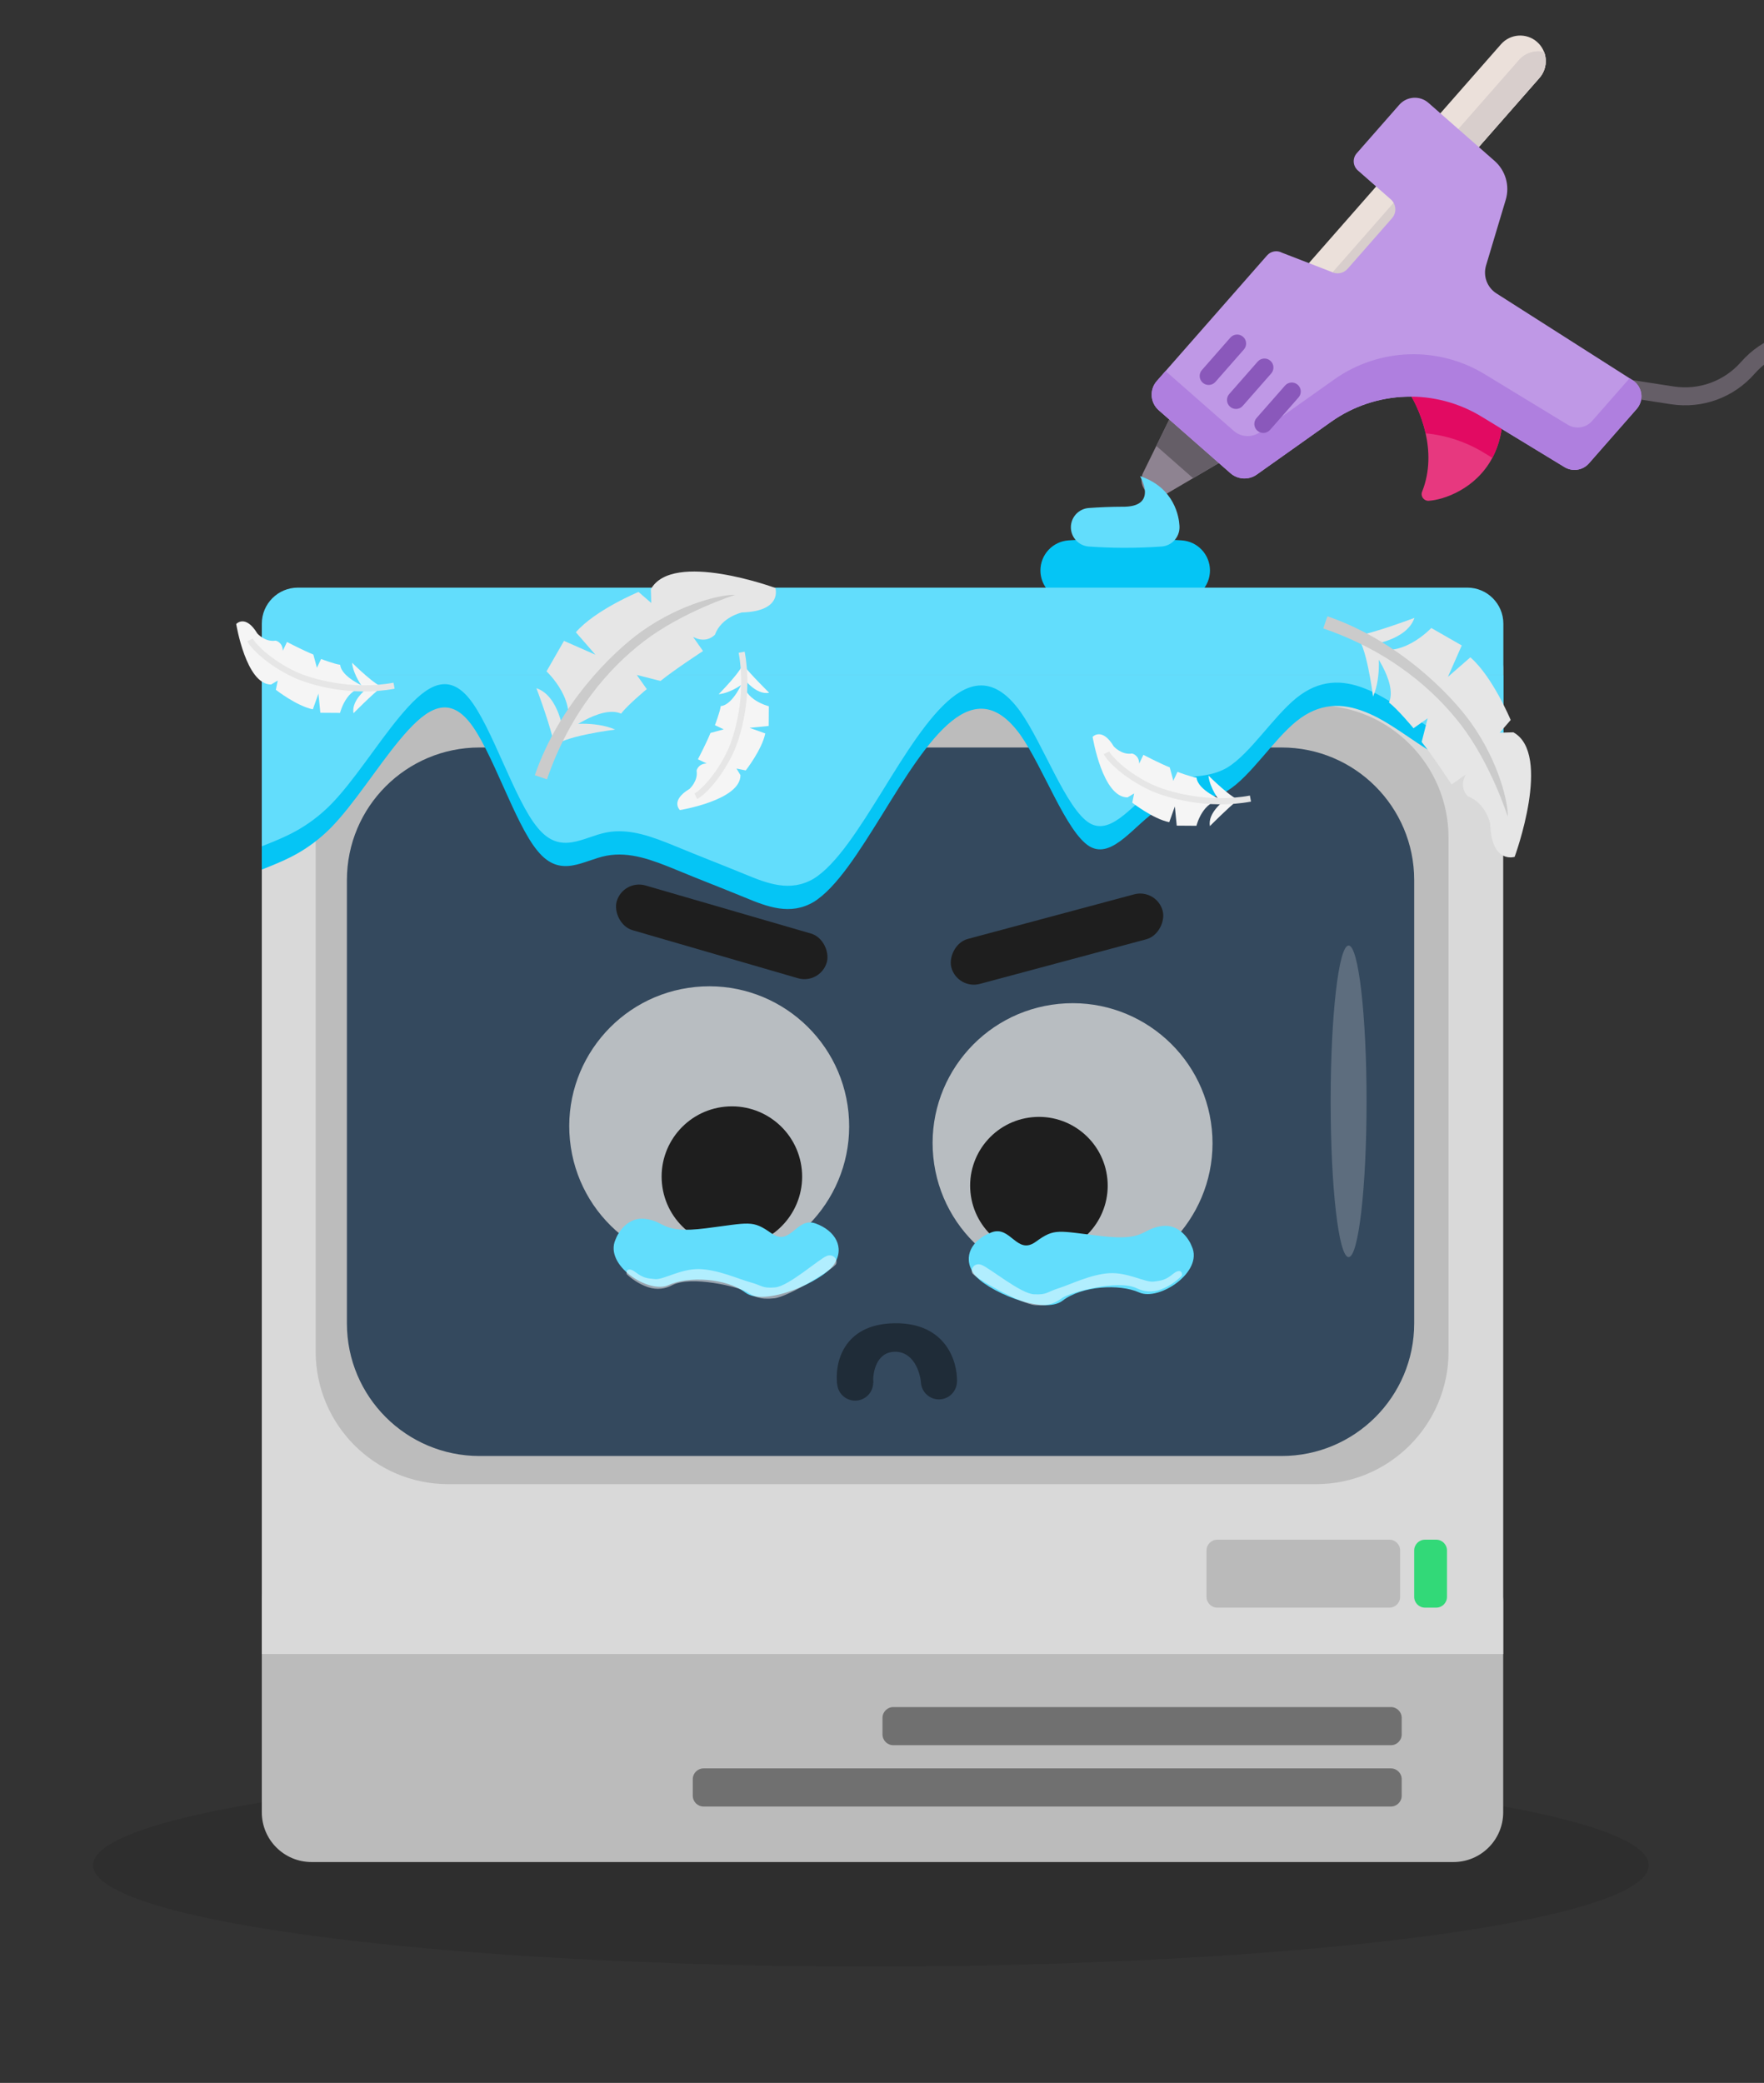 <svg width="1516" height="1790" viewBox="0 0 1516 1790" fill="none" xmlns="http://www.w3.org/2000/svg">
<rect x="0" y="0" width="1516" height="1790" fill="#333333" stroke="none"/>
<g clip-path="url(#clip0_2111_4304)">
<ellipse cx="748.5" cy="1603" rx="668.5" ry="87" fill="black" fill-opacity="0.09"/>
<path d="M225 1376.59C225 1352.99 244.13 1333.86 267.728 1333.86H1249.13C1272.73 1333.86 1291.86 1352.99 1291.86 1376.59V1557.47C1291.86 1581.07 1272.73 1600.2 1249.13 1600.2H267.728C244.13 1600.2 225 1581.07 225 1557.47V1376.59Z" fill="#BBBBBB"/>
<path d="M225 575.44C225 551.449 244.449 532 268.441 532H1248.42C1272.41 532 1291.86 551.449 1291.86 575.44V1421.46H225V575.44Z" fill="#D9D9D9"/>
<path d="M271.298 720.003C271.298 657.075 322.311 606.062 385.239 606.062H1130.95C1193.88 606.062 1244.89 657.075 1244.89 720.003V1161.53C1244.89 1224.46 1193.88 1275.47 1130.95 1275.47H385.239C322.311 1275.47 271.298 1224.46 271.298 1161.53V720.003Z" fill="#BCBCBC"/>
<path d="M298.137 756.322C298.137 693.394 349.15 642.381 412.078 642.381H1101.43C1164.35 642.381 1215.37 693.394 1215.37 756.322V1137.31C1215.37 1200.24 1164.35 1251.26 1101.43 1251.26H412.078C349.15 1251.26 298.137 1200.24 298.137 1137.31V756.322Z" fill="#34495E"/>
<path d="M1215.37 1332.44C1215.37 1327.33 1219.51 1323.18 1224.63 1323.18H1234.29C1239.41 1323.18 1243.55 1327.33 1243.55 1332.44V1372.32C1243.55 1377.43 1239.41 1381.58 1234.29 1381.58H1224.63C1219.51 1381.58 1215.37 1377.43 1215.37 1372.32V1332.44Z" fill="#32D978"/>
<path d="M1036.89 1332.44C1036.89 1327.33 1041.03 1323.18 1046.14 1323.18H1194.03C1199.15 1323.18 1203.29 1327.33 1203.29 1332.44V1372.32C1203.29 1377.43 1199.15 1381.58 1194.03 1381.58H1046.14C1041.03 1381.58 1036.89 1377.43 1036.89 1372.32V1332.44Z" fill="#BABABA"/>
<path d="M758.43 1476.29C758.43 1471.18 762.575 1467.03 767.687 1467.03H1195.37C1200.49 1467.03 1204.63 1471.18 1204.63 1476.29V1490.53C1204.63 1495.65 1200.49 1499.79 1195.37 1499.79H767.687C762.575 1499.79 758.43 1495.65 758.43 1490.53V1476.29Z" fill="black" fill-opacity="0.4"/>
<path d="M595.381 1528.99C595.381 1523.88 599.526 1519.73 604.639 1519.73H1195.37C1200.49 1519.73 1204.63 1523.88 1204.63 1528.99V1543.23C1204.63 1548.34 1200.49 1552.49 1195.37 1552.49H604.639C599.526 1552.49 595.381 1548.34 595.381 1543.23V1528.99Z" fill="black" fill-opacity="0.4"/>
<path d="M1174.44 946.462C1174.44 1020.4 1167.53 1080.34 1159.01 1080.34C1150.48 1080.34 1143.57 1020.4 1143.57 946.462C1143.57 872.522 1150.48 812.581 1159.01 812.581C1167.53 812.581 1174.44 872.522 1174.44 946.462Z" fill="white" fill-opacity="0.2"/>
<circle cx="609.501" cy="967.883" r="120.277" transform="rotate(-5.698 609.501 967.883)" fill="#D9D9D9" fill-opacity="0.8"/>
<circle cx="921.77" cy="982.403" r="120.277" transform="rotate(-5.698 921.77 982.403)" fill="#D9D9D9" fill-opacity="0.8"/>
<circle cx="892.857" cy="1018.94" r="59.109" transform="rotate(-5.698 892.857 1018.94)" fill="#1E1E1E"/>
<circle cx="628.98" cy="1011.16" r="60.38" transform="rotate(-5.698 628.98 1011.16)" fill="#1E1E1E"/>
<rect x="535.588" y="755.396" width="188" height="40" rx="20" transform="rotate(16.197 535.588 755.396)" fill="#1E1E1E"/>
<rect width="188" height="40" rx="20" transform="matrix(-0.966 0.259 0.259 0.966 994.024 763.396)" fill="#1E1E1E"/>
<path d="M554.38 1047.47C539.831 1045.72 531.359 1058.64 528.941 1065.33C519.085 1087.33 557.622 1112.22 574.55 1104.39C591.477 1096.57 623.84 1098.21 640.478 1110.78C657.117 1123.35 707.25 1101.18 716.81 1086.54C726.37 1071.9 717.646 1057.52 701.011 1051.46C684.376 1045.41 679.531 1071.67 662.993 1059.9C646.455 1048.13 644.353 1050.84 606.283 1055.62C568.213 1060.4 572.566 1049.67 554.38 1047.47Z" fill="#62DDFC"/>
<path d="M998.675 1053.63C1013.21 1051.72 1021.81 1064.57 1024.29 1071.22C1034.36 1093.13 996.076 1118.4 979.071 1110.74C962.066 1103.09 929.722 1105.05 913.209 1117.78C896.696 1130.52 846.345 1108.84 836.64 1094.3C826.936 1079.76 835.517 1065.29 852.091 1059.07C868.665 1052.85 873.77 1079.06 890.19 1067.13C906.611 1055.2 908.74 1057.89 946.855 1062.29C984.97 1066.69 980.512 1056 998.675 1053.63Z" fill="#62DDFC"/>
<g opacity="0.4">
<path d="M750.427 1187.96C750.554 1196.52 743.718 1203.56 735.159 1203.69C726.599 1203.82 719.558 1196.98 719.43 1188.42C719.303 1179.86 726.139 1172.82 734.698 1172.69C743.258 1172.57 750.3 1179.4 750.427 1187.96Z" fill="black"/>
<path d="M769.038 1161.68C753.04 1161.92 749.97 1179.63 750.434 1188.46L719.438 1188.92C717.352 1171.95 724.279 1137.84 768.674 1137.18C813.07 1136.52 823.007 1170.38 822.426 1187.39L791.43 1187.85C790.632 1179.03 785.037 1161.44 769.038 1161.68Z" fill="black"/>
<path d="M822.419 1186.89C822.546 1195.45 815.71 1202.49 807.151 1202.62C798.592 1202.75 791.55 1195.91 791.422 1187.35C791.295 1178.79 798.131 1171.75 806.69 1171.62C815.25 1171.5 822.292 1178.33 822.419 1186.89Z" fill="black"/>
</g>
<path d="M889.732 1121.63C877.177 1120.71 836.981 1097.76 835.466 1093.96C833.952 1090.15 837.747 1084.87 843.4 1086.96C850.465 1089.58 877.086 1111.72 888.559 1112.28C900.031 1112.84 899.212 1110.44 909.68 1107.13C920.148 1103.82 937.204 1095.18 953.145 1094.18C969.086 1093.18 984.221 1102.27 991.365 1101.38C998.509 1100.48 1001.57 1100.1 1008.16 1094.77C1014.75 1089.45 1016.53 1094.05 1015.61 1096.34C1012.09 1099.94 1005.82 1105.06 997.904 1108.05C989.987 1111.05 982.767 1109.95 977.062 1107.17C960.5 1099.09 919.482 1110.9 913.281 1115.18C907.08 1119.45 902.286 1122.55 889.732 1121.63Z" fill="white" fill-opacity="0.5"/>
<path d="M665.407 1115.75C677.919 1114.36 717.247 1089.96 718.621 1086.1C719.995 1082.24 716.008 1077.11 710.436 1079.4C703.471 1082.27 677.681 1105.38 666.237 1106.36C654.792 1107.34 655.523 1104.92 644.941 1101.99C634.358 1099.06 616.997 1091.06 601.029 1090.64C585.062 1090.23 570.271 1099.87 563.099 1099.24C555.928 1098.6 552.854 1098.33 546.076 1093.25C539.297 1088.17 537.68 1092.84 538.686 1095.09C542.336 1098.56 548.788 1103.45 556.809 1106.15C564.831 1108.85 572.006 1107.49 577.605 1104.5C593.86 1095.82 635.283 1106.12 641.637 1110.16C647.991 1114.21 652.895 1117.13 665.407 1115.75Z" fill="white" fill-opacity="0.5"/>
<g clip-path="url(#clip1_2111_4304)">
<path d="M1011.11 347.875L1059.84 390.655L1025.35 410.954L1002.14 424.597C996.927 427.666 990.309 427.038 985.757 423.043C981.061 418.921 979.562 412.111 982.411 406.289L993.742 383.214L1011.11 347.875Z" fill="#8E8391"/>
<path d="M1011.11 347.875L1059.85 390.655L1025.35 410.954L993.742 383.213L1011.11 347.875Z" fill="#655E67"/>
<path d="M1322.98 67.011L1127.37 289.868L1094.35 260.888L1289.97 38.031C1297.97 28.914 1311.85 28.011 1320.96 36.013C1330.08 44.016 1330.98 57.894 1322.98 67.011Z" fill="#EBE0DA"/>
<path d="M1327.02 44.739C1327.78 46.784 1328.25 48.93 1328.39 51.096C1328.76 56.7 1326.98 62.458 1322.98 67.011L1127.36 289.873L1109.83 274.48L1305.45 51.62C1310.99 45.301 1319.37 42.931 1327.02 44.739Z" fill="#D8CECC"/>
<path d="M1327.02 44.739C1327.78 46.784 1328.25 48.93 1328.39 51.096C1328.76 56.7 1326.98 62.458 1322.98 67.011L1127.36 289.873L1109.83 274.48L1305.45 51.62C1310.99 45.301 1319.37 42.931 1327.02 44.739Z" fill="#D8CECC"/>
<path d="M1572.06 285.484L1569.21 285.066C1541.84 280.478 1514.58 290.188 1496.27 311.048C1481.79 327.537 1460.2 335.423 1438.51 332.144L1395.92 325.585C1391.7 324.948 1387.77 327.849 1387.13 332.07C1386.49 336.289 1389.4 340.226 1393.61 340.864L1436.2 347.423C1463.12 351.493 1489.92 341.706 1507.88 321.242C1521.83 305.353 1542.71 296.634 1566.89 300.344C1569.68 300.753 1573.57 301.85 1576.75 298.22C1580.76 293.656 1578.14 286.374 1572.06 285.484Z" fill="#655E67"/>
<path d="M1253.62 317.876L1290.54 368.565C1289.11 378.192 1286.27 386.435 1282.53 393.475C1268.21 420.365 1240.65 429.569 1227.87 430.372C1223.68 430.63 1220.61 426.442 1222.18 422.537C1229.28 404.715 1228.42 386.851 1225.19 372.395C1221.04 353.802 1213 340.85 1213 340.85L1253.62 317.876Z" fill="#E7387F"/>
<path d="M1227.65 88.411L1284.43 138.25C1293.9 146.565 1297.66 159.632 1294.04 171.696L1277.13 228.14C1274.43 237.165 1277.98 246.896 1285.88 252.045L1403.16 326.801C1411.58 332.294 1413.17 343.961 1406.54 351.507L1365.54 398.225C1360.21 404.29 1351.28 405.613 1344.43 401.351L1274.24 358.635C1233.94 333.56 1182.52 335.121 1143.82 362.597L1079.83 408C1072.95 412.717 1063.74 412.167 1057.47 406.661L995.81 352.537C988.43 346.059 987.699 334.824 994.177 327.444L1088.94 219.489C1092.14 215.838 1097.44 214.874 1101.72 217.162L1144.1 233.562C1148.81 236.071 1154.64 235.018 1158.16 231.001L1196.3 187.546C1200.5 182.77 1200.02 175.5 1195.25 171.308L1166.95 146.468C1162.61 142.657 1162.18 136.048 1165.99 131.706L1202.56 90.044C1209.04 82.664 1220.27 81.933 1227.65 88.411Z" fill="#BF98E6"/>
<path d="M1253.62 317.876L1290.54 368.565C1289.11 378.193 1286.27 386.436 1282.53 393.475L1276.25 389.65C1260.46 379.83 1242.96 374.093 1225.19 372.395C1221.04 353.802 1213 340.85 1213 340.85L1253.62 317.876Z" fill="#E20A62"/>
<path d="M1403.16 326.8C1411.58 332.296 1413.17 343.96 1406.55 351.509L1365.54 398.226C1360.22 404.288 1351.28 405.614 1344.43 401.352L1274.24 358.633C1233.93 333.561 1182.52 335.119 1143.81 362.597L1079.83 408.007C1072.95 412.718 1063.74 412.171 1057.47 406.667L995.811 352.544C988.424 346.061 987.693 334.823 994.17 327.444L1001.7 318.866L1060.21 370.223C1066.49 375.735 1075.68 376.282 1082.57 371.563L1146.56 326.16C1185.26 298.69 1236.68 297.124 1276.98 322.204L1347.17 364.916C1354.03 369.178 1362.95 367.853 1368.27 361.791L1400.48 325.092L1403.16 326.8Z" fill="#AF7FDF"/>
<path d="M1044.54 328.201L1069.01 300.329C1071.82 297.121 1071.5 292.241 1068.3 289.426C1065.09 286.61 1060.21 286.929 1057.39 290.135L1032.93 318.008C1030.11 321.216 1030.43 326.096 1033.64 328.911C1036.85 331.727 1041.73 331.408 1044.54 328.201Z" fill="#8A58BB"/>
<path d="M1080.88 310.75L1056.41 338.622C1053.6 341.83 1053.92 346.711 1057.12 349.525C1060.33 352.341 1065.21 352.023 1068.03 348.816L1092.49 320.943C1095.31 317.736 1094.99 312.855 1091.78 310.04C1088.58 307.225 1083.69 307.543 1080.88 310.75Z" fill="#8A58BB"/>
<path d="M1104.36 331.364L1079.9 359.237C1077.08 362.444 1077.4 367.325 1080.61 370.14C1083.82 372.955 1088.7 372.637 1091.51 369.43L1115.98 341.557C1118.79 338.35 1118.47 333.469 1115.27 330.654C1112.06 327.839 1107.18 328.157 1104.36 331.364Z" fill="#8A58BB"/>
</g>
<path d="M962.697 574.796C987.274 574.898 1010.55 574.116 1032.36 572.73C1050.62 571.571 1064.81 557.99 1064.81 541.531C1064.81 525.078 1050.63 511.493 1032.37 510.332C1010.73 508.957 987.641 508.179 963.263 508.266C941.609 508.345 920.993 509.1 901.524 510.34C883.303 511.499 869.181 525.111 869.181 541.537C869.181 557.957 883.297 571.573 901.517 572.732C920.827 573.951 941.253 574.706 962.697 574.796Z" fill="#A07360"/>
<path d="M918.229 516.097C932.608 517.115 947.821 517.742 963.795 517.813C982.102 517.899 999.444 517.25 1015.68 516.102C1022.24 515.655 1028.38 512.738 1032.86 507.941C1037.35 503.144 1039.85 496.824 1039.86 490.256C1039.85 483.686 1037.36 477.363 1032.87 472.563C1028.38 467.763 1022.24 464.844 1015.69 464.395C999.568 463.256 982.375 462.609 964.223 462.682C948.092 462.748 932.736 463.373 918.235 464.401C911.695 464.861 905.573 467.784 901.102 472.58C896.632 477.376 894.146 483.689 894.146 490.245C894.146 496.801 896.632 503.114 901.102 507.91C905.573 512.706 911.695 515.629 918.235 516.089L918.229 516.097Z" fill="#05C5F5"/>
<path d="M967.011 435.447V435.471H965.221C954.872 435.493 945.052 435.906 935.757 436.568C931.568 436.863 927.646 438.736 924.783 441.808C921.92 444.881 920.328 448.924 920.328 453.124C920.328 457.324 921.92 461.367 924.783 464.44C927.646 467.512 931.568 469.385 935.757 469.68C944.96 470.322 954.711 470.735 964.947 470.777C976.673 470.825 987.779 470.412 998.197 469.68C1002.4 469.393 1006.33 467.523 1009.21 464.448C1012.08 461.373 1013.68 457.322 1013.68 453.112V452.997C1013.68 452.492 1013.66 451.988 1013.62 451.507C1013.23 444.853 1009.72 419.127 979.724 409.191C979.724 409.186 995.214 434.551 967.011 435.447Z" fill="#62DDFC"/>
<g clip-path="url(#clip2_2111_4304)">
<path d="M225 747.3L234.855 743.342C244.784 739.084 264.272 731.616 284.278 711.45C304.062 691.284 323.549 659.916 343.556 635.792C363.34 612.116 382.827 595.684 402.833 619.808C422.617 643.484 442.105 707.716 462.111 731.392C481.895 755.516 501.383 739.084 521.389 735.35C541.173 731.616 560.66 739.084 580.667 747.3C600.451 755.516 619.938 762.984 639.944 771.2C659.728 779.416 679.216 786.884 699.222 775.158C719.006 762.984 738.494 731.616 758.5 699.5C778.284 667.384 797.772 636.016 817.778 619.808C837.562 603.9 857.049 603.9 877.056 631.758C896.84 659.916 916.327 715.184 936.333 727.358C956.117 739.084 975.605 707.716 995.611 695.542C1015.4 683.816 1034.88 691.284 1054.89 679.558C1074.67 667.384 1094.16 636.016 1114.17 619.808C1133.95 603.9 1153.44 603.9 1173.44 611.892C1193.23 619.584 1212.72 636.016 1232.72 647.742C1252.51 659.916 1271.99 667.384 1282.37 671.642L1292 675.6V580H1282.15C1272.22 580 1252.73 580 1232.72 580C1212.94 580 1193.45 580 1173.44 580C1153.66 580 1134.17 580 1114.17 580C1094.38 580 1074.9 580 1054.89 580C1035.1 580 1015.62 580 995.611 580C975.827 580 956.34 580 936.333 580C916.549 580 897.062 580 877.056 580C857.272 580 837.784 580 817.778 580C797.994 580 778.506 580 758.5 580C738.716 580 719.228 580 699.222 580C679.438 580 659.951 580 639.944 580C620.16 580 600.673 580 580.667 580C560.883 580 541.395 580 521.389 580C501.605 580 482.117 580 462.111 580C442.327 580 422.84 580 402.833 580C383.049 580 363.562 580 343.556 580C323.772 580 304.284 580 284.278 580C264.494 580 245.006 580 234.633 580H225V747.3Z" fill="#05C5F5"/>
<path d="M225 727.3L234.855 723.342C244.784 719.084 264.272 711.616 284.278 691.45C304.062 671.284 323.549 639.916 343.556 615.792C363.34 592.116 382.827 575.684 402.833 599.808C422.617 623.484 442.105 687.716 462.111 711.392C481.895 735.516 501.383 719.084 521.389 715.35C541.173 711.616 560.66 719.084 580.667 727.3C600.451 735.516 619.938 742.984 639.944 751.2C659.728 759.416 679.216 766.884 699.222 755.158C719.006 742.984 738.494 711.616 758.5 679.5C778.284 647.384 797.772 616.016 817.778 599.808C837.562 583.9 857.049 583.9 877.056 611.758C896.84 639.916 916.327 695.184 936.333 707.358C956.117 719.084 975.605 687.716 995.611 675.542C1015.4 663.816 1034.88 671.284 1054.89 659.558C1074.67 647.384 1094.16 616.016 1114.17 599.808C1133.95 583.9 1153.44 583.9 1173.44 591.892C1193.23 599.584 1212.72 616.016 1232.72 627.742C1252.51 639.916 1271.99 647.384 1282.37 651.642L1292 655.6V560H1282.15C1272.22 560 1252.73 560 1232.72 560C1212.94 560 1193.45 560 1173.44 560C1153.66 560 1134.17 560 1114.17 560C1094.38 560 1074.9 560 1054.89 560C1035.1 560 1015.62 560 995.611 560C975.827 560 956.34 560 936.333 560C916.549 560 897.062 560 877.056 560C857.272 560 837.784 560 817.778 560C797.994 560 778.506 560 758.5 560C738.716 560 719.228 560 699.222 560C679.438 560 659.951 560 639.944 560C620.16 560 600.673 560 580.667 560C560.883 560 541.395 560 521.389 560C501.605 560 482.117 560 462.111 560C442.327 560 422.84 560 402.833 560C383.049 560 363.562 560 343.556 560C323.772 560 304.284 560 284.278 560C264.494 560 245.006 560 234.633 560H225V727.3Z" fill="#62DDFC"/>
</g>
<path d="M225 536C225 518.879 238.879 505 256 505H1261C1278.12 505 1292 518.879 1292 536V580H225V536Z" fill="#62DDFC"/>
<path d="M316.597 590.675C316.597 590.675 301.617 601.301 303.818 612.921C303.818 612.921 320.649 595.929 326.944 591.408L316.597 590.675Z" fill="#F5F5F5"/>
<path d="M312.219 591.331C312.219 591.331 303.651 580.493 302.563 569.512C302.563 569.512 324.085 590.9 329.576 590.355L312.219 591.331Z" fill="#F5F5F5"/>
<path d="M314.491 590.675C297.546 590.557 292.246 612.661 292.246 612.661L275.301 612.543L273.668 596.072L268.864 609.585C254.948 606.769 237.08 592.807 237.08 592.807L238.69 584.855L233.034 588.263C211.474 588.453 203 536.247 203 536.247C203 536.247 210.975 527.514 221.199 544.482C221.199 544.482 227.944 552.055 236.937 550.564C236.937 550.564 242.901 551.77 243.043 559.249L246.64 551.699C246.64 551.699 260.864 559.13 269.289 562.49L272.366 573.873L275.963 566.324C275.963 566.324 287.488 570.725 292.34 571.293C293.428 582.274 314.491 590.675 314.491 590.675Z" fill="#F5F5F5"/>
<path d="M212.541 551.087L217.255 548.743C219.683 553.628 233.366 567.406 253.991 577.121C267.257 583.371 301.926 593.416 338.179 586.704L339.137 591.88C301.642 598.822 266.563 588.862 251.747 581.883C230.462 571.856 215.769 557.579 212.541 551.087Z" fill="#E6E6E6"/>
<path d="M1052.6 687.675C1052.6 687.675 1037.62 698.301 1039.82 709.921C1039.82 709.921 1056.65 692.929 1062.94 688.408L1052.6 687.675Z" fill="#F5F5F5"/>
<path d="M1048.22 688.332C1048.22 688.332 1039.65 677.494 1038.56 666.513C1038.56 666.513 1060.09 687.901 1065.58 687.356L1048.22 688.332Z" fill="#F5F5F5"/>
<path d="M1050.49 687.675C1033.55 687.557 1028.25 709.661 1028.25 709.661L1011.3 709.543L1009.67 693.072L1004.86 706.585C990.948 703.769 973.08 689.807 973.08 689.807L974.69 681.855L969.034 685.263C947.474 685.453 939 633.247 939 633.247C939 633.247 946.975 624.514 957.199 641.482C957.199 641.482 963.944 649.055 972.937 647.564C972.937 647.564 978.901 648.77 979.043 656.249L982.64 648.699C982.64 648.699 996.864 656.13 1005.29 659.49L1008.37 670.873L1011.96 663.324C1011.96 663.324 1023.49 667.725 1028.34 668.293C1029.43 679.274 1050.49 687.675 1050.49 687.675Z" fill="#F5F5F5"/>
<path d="M948.541 648.087L953.255 645.743C955.683 650.628 969.366 664.406 989.991 674.121C1003.26 680.371 1037.93 690.416 1074.18 683.704L1075.14 688.88C1037.64 695.822 1002.56 685.862 987.747 678.883C966.462 668.856 951.769 654.579 948.541 648.087Z" fill="#E6E6E6"/>
<path d="M484.346 630.712C499.351 604.517 469.682 576.956 469.682 576.956L484.686 550.761L511.678 562.634L494.908 543.358C511.45 524.224 548.749 508.706 548.749 508.706L559.682 518.158L559.34 506.399C577.904 472.773 666.34 505.286 666.34 505.286C666.34 505.286 672.918 525.302 637.641 526.328C637.641 526.328 619.988 530.173 614.436 545.434C614.436 545.434 607.346 553.634 595.615 547.314L604.186 559.5C604.186 559.5 580.212 575.075 567.628 585.211L547.27 580.03L555.84 592.216C555.84 592.216 538.928 606.253 533.803 613.286C515.808 605.371 484.346 630.712 484.346 630.712Z" fill="#E6E6E6"/>
<path d="M484.346 630.712C484.346 630.712 480.957 598.168 460.998 591.42C460.998 591.42 474.95 628.32 476.459 642.044L484.346 630.712Z" fill="#E6E6E6"/>
<path d="M486.339 622.882C486.339 622.882 510.655 619.067 528.649 626.982C528.649 626.982 480.417 633.047 476.459 642.044L486.339 622.882Z" fill="#E6E6E6"/>
<path d="M470.069 669.78L459.636 666.205C480.556 605.159 526.71 560.145 551.502 542.545C585.917 518.114 621.204 510.682 631.809 511.232C631.809 511.232 586.919 525.355 553.098 551.322C523.782 573.83 490.077 611.394 470.069 669.78Z" fill="#CBCBCB"/>
<path d="M638.771 582.571C638.771 582.571 649.397 597.552 661.017 595.35C661.017 595.35 644.024 578.519 639.504 572.225L638.771 582.571Z" fill="#F5F5F5"/>
<path d="M639.428 586.95C639.428 586.95 628.589 595.517 617.608 596.606C617.608 596.606 638.996 575.083 638.451 569.593L639.428 586.95Z" fill="#F5F5F5"/>
<path d="M638.771 584.677C638.653 601.621 660.757 606.922 660.757 606.922L660.639 623.867L644.168 625.5L657.681 630.304C654.865 644.22 640.903 662.087 640.903 662.087L632.951 660.478L636.359 666.134C636.549 687.694 584.343 696.168 584.343 696.168C584.343 696.168 575.61 688.193 592.578 677.969C592.578 677.969 600.15 671.224 598.659 662.231C598.659 662.231 599.866 656.267 607.345 656.125L599.795 652.528C599.795 652.528 607.226 638.304 610.586 629.879L621.969 626.802L614.42 623.205C614.42 623.205 618.821 611.68 619.389 606.828C630.37 605.74 638.771 584.677 638.771 584.677Z" fill="#F5F5F5"/>
<path d="M599.182 686.627L596.839 681.913C601.723 679.485 615.501 665.802 625.217 645.177C631.466 631.911 641.511 597.242 634.8 560.989L639.975 560.031C646.917 597.526 636.958 632.605 629.979 647.421C619.952 668.706 605.674 683.399 599.182 686.627Z" fill="#E6E6E6"/>
<path d="M1176.29 554.345C1202.48 569.35 1230.04 539.681 1230.04 539.681L1256.24 554.685L1244.37 581.677L1263.64 564.907C1282.78 581.449 1298.29 618.748 1298.29 618.748L1288.84 629.681L1300.6 629.339C1334.23 647.903 1301.71 736.339 1301.71 736.339C1301.71 736.339 1281.7 742.917 1280.67 707.64C1280.67 707.64 1276.83 689.987 1261.57 684.435C1261.57 684.435 1253.37 677.345 1259.69 665.614L1247.5 674.185C1247.5 674.185 1231.93 650.211 1221.79 637.627L1226.97 617.269L1214.78 625.839C1214.78 625.839 1200.75 608.927 1193.71 603.802C1201.63 585.807 1176.29 554.345 1176.29 554.345Z" fill="#E6E6E6"/>
<path d="M1176.29 554.345C1176.29 554.345 1208.83 550.956 1215.58 530.997C1215.58 530.997 1178.68 544.949 1164.96 546.458L1176.29 554.345Z" fill="#E6E6E6"/>
<path d="M1184.12 556.339C1184.12 556.339 1187.93 580.655 1180.02 598.649C1180.02 598.649 1173.95 550.417 1164.96 546.459L1184.12 556.339Z" fill="#E6E6E6"/>
<path d="M1137.22 540.068L1140.8 529.636C1201.84 550.555 1246.85 596.71 1264.46 621.502C1288.89 655.916 1296.32 691.203 1295.77 701.808C1295.77 701.808 1281.64 656.918 1255.68 623.098C1233.17 593.782 1195.61 560.077 1137.22 540.068Z" fill="#CBCBCB"/>
</g>
<defs>
<clipPath id="clip0_2111_4304">
<rect width="1516" height="1790" fill="white"/>
</clipPath>
<clipPath id="clip1_2111_4304">
<rect width="512" height="512" fill="white" transform="translate(908 354.79) rotate(-48.724)"/>
</clipPath>
<clipPath id="clip2_2111_4304">
<rect width="1067" height="239" fill="white" transform="translate(225 580)"/>
</clipPath>
</defs>
</svg>
